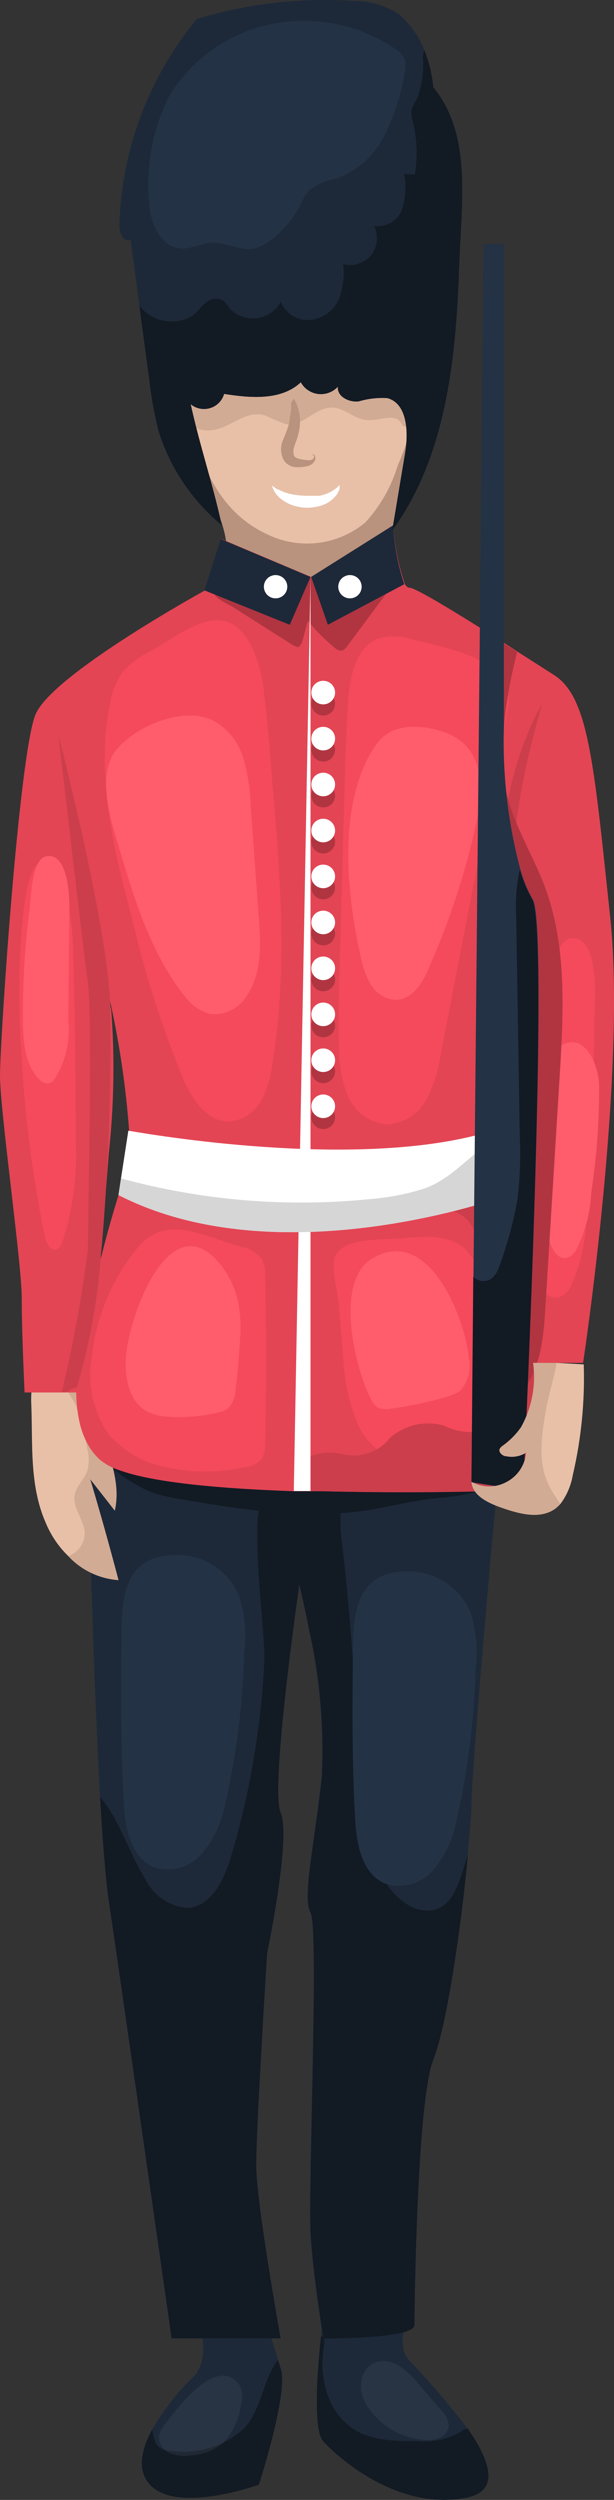 <?xml version="1.0" encoding="UTF-8"?> <svg xmlns="http://www.w3.org/2000/svg" width="60" height="244" viewBox="0 0 60 244" fill="none"><rect x="0" y="0" width="60" height="244" fill="#333333" stroke="none"/><g clip-path="url(#clip0)"><path d="M45.531 243.789C38.868 245.087 33.021 239.863 31.584 238.273C30.555 237.105 31.029 231.119 31.372 228.005C31.486 226.853 31.584 226.107 31.584 226.107L40.468 224.776C40.468 224.776 38.345 228.491 39.946 230.341C42.002 232.478 43.932 234.731 45.727 237.089C47.817 240.09 48.993 243.14 45.531 243.789Z" fill="#1D2939"></path><path d="M25.297 242.508C25.297 242.508 17.311 245.411 14.649 242.508C13.359 241.096 13.816 239.085 14.861 237.138C15.963 235.239 17.326 233.503 18.911 231.979C21.034 229.854 18.911 224.825 18.911 224.825H25.558C25.558 224.825 26.407 227.972 27.191 230.341C27.273 230.633 27.371 230.909 27.453 231.184C28.22 233.504 25.297 242.508 25.297 242.508Z" fill="#1D2939"></path><path d="M48.732 143.584C48.732 143.584 48.454 146.439 48.078 150.511C47.36 158.622 46.249 171.291 46.07 175.85C46.07 177.31 45.874 179.094 45.694 181.009C45.025 188.292 43.587 197.847 42.33 200.978C40.697 204.953 40.468 225.571 40.468 226.934C40.468 228.297 31.584 228.248 31.584 228.248C31.584 228.248 30.621 222.44 30.343 218.206C30.065 213.972 31.16 188.325 30.343 186.735C29.526 185.145 30.621 180.652 31.421 173.514C31.66 168.779 31.27 164.034 30.261 159.401C30.131 158.654 29.984 157.973 29.869 157.389C29.51 155.767 29.249 154.68 29.249 154.68C29.249 154.68 26.358 174.568 27.42 176.937C28.481 179.305 26.097 190.693 26.097 190.693C26.097 190.693 25.035 207.63 25.035 211.328C25.035 215.027 27.42 228.248 27.42 228.248H16.772C16.772 228.248 11.987 194.668 10.648 185.632C10.321 183.474 10.043 179.776 9.782 175.396C9.374 168.031 9.047 158.752 8.851 151.662C8.672 145.449 8.59 140.94 8.59 140.94L48.732 143.584Z" fill="#1D2939"></path><path d="M48.732 143.584C48.732 143.584 48.454 146.439 48.078 150.511C47.36 158.622 46.249 171.291 46.07 175.85C46.07 177.31 45.874 179.094 45.694 181.009C45.025 188.292 43.587 197.847 42.33 200.978C40.697 204.953 40.468 225.571 40.468 226.934C40.468 228.297 31.584 228.248 31.584 228.248C31.584 228.248 30.621 222.44 30.343 218.206C30.065 213.972 31.16 188.325 30.343 186.735C29.526 185.145 30.621 180.652 31.421 173.514C31.66 168.779 31.27 164.034 30.261 159.401C30.131 158.654 29.984 157.973 29.869 157.389C29.51 155.767 29.249 154.68 29.249 154.68C29.249 154.68 26.358 174.568 27.42 176.937C28.481 179.305 26.097 190.693 26.097 190.693C26.097 190.693 25.035 207.63 25.035 211.328C25.035 215.027 27.42 228.248 27.42 228.248H16.772C16.772 228.248 11.987 194.668 10.648 185.632C10.321 183.474 10.043 179.776 9.782 175.396C9.374 168.031 9.047 158.752 8.851 151.662C8.672 145.449 8.59 140.94 8.59 140.94L48.732 143.584Z" fill="#1D2939"></path><path d="M31.241 150.657C30.751 153.54 30.424 156.448 30.261 159.368C29.739 156.594 29.249 154.647 29.249 154.647C29.249 154.647 26.358 174.536 27.42 176.904C28.481 179.273 26.097 190.661 26.097 190.661C26.097 190.661 25.035 207.597 25.035 211.296C25.035 214.994 27.42 228.216 27.42 228.216H16.772C16.772 228.216 11.987 194.668 10.648 185.632C10.321 183.474 10.043 179.776 9.782 175.396C10.17 175.857 10.525 176.345 10.844 176.856C12.118 178.981 12.901 181.349 14.224 183.442C14.597 184.199 15.156 184.851 15.849 185.336C16.543 185.821 17.349 186.124 18.193 186.216C20.577 186.216 21.9 183.491 22.569 181.236C24.429 174.981 25.526 168.527 25.836 162.012C25.95 159.611 24.203 146.828 25.836 146.212C26.393 146.09 26.969 146.081 27.53 146.184C28.091 146.287 28.625 146.501 29.102 146.812C30.07 147.139 30.868 147.833 31.323 148.742C31.459 149.377 31.431 150.036 31.241 150.657V150.657Z" fill="#121A24"></path><path d="M45.727 181.009C45.057 188.293 43.62 197.847 42.363 200.978C40.73 204.953 40.501 225.571 40.501 226.934C40.501 228.297 31.617 228.248 31.617 228.248C31.617 228.248 30.653 222.441 30.376 218.206C30.098 213.972 31.192 188.325 30.376 186.735C29.559 185.145 30.653 180.652 31.453 173.514C31.693 168.779 31.303 164.034 30.294 159.401C30.163 158.654 30.016 157.973 29.902 157.389C30.082 154.907 30.261 152.425 30.49 149.943C30.49 149.181 31.192 142.383 32.776 143.146C33.413 143.47 33.234 148.759 33.299 149.473C34.126 156.448 34.671 163.445 34.932 170.464C35.079 175.088 35.177 180.019 37.774 183.88C38.852 185.502 40.811 186.979 42.673 186.33C44.535 185.681 45.041 183.053 45.727 181.009Z" fill="#121A24"></path><path d="M15.155 145.774C16.018 146.02 16.896 146.21 17.785 146.342C23.745 147.364 29.853 148.321 35.847 147.412C37.855 147.104 39.831 146.585 41.856 146.325C43.881 146.066 46.445 146.05 48.258 144.703C48.377 144.64 48.47 144.536 48.519 144.411C48.617 144.135 48.356 143.892 48.111 143.746C46.621 143.011 44.989 142.602 43.326 142.546C40.599 142.237 37.888 141.864 35.161 141.54C29.227 140.826 23.272 140.345 17.295 140.096C15.878 140.002 14.455 140.1 13.065 140.388C11.922 140.631 9.047 141.588 10.599 142.919C11.908 144.166 13.458 145.138 15.155 145.774Z" fill="#121A24"></path><path d="M11.579 154.226C9.706 154.094 7.954 153.259 6.679 151.89C5.731 150.968 4.981 149.864 4.475 148.645C2.842 144.946 3.217 140.875 3.054 136.965C3.019 136.186 3.09 135.405 3.266 134.645H6.043L8.737 134.743C8.861 135.874 9.085 136.992 9.407 138.084C10.289 141.215 11.922 144.379 11.219 147.445L8.819 144.379C9.788 147.623 10.708 150.905 11.579 154.226Z" fill="#E8C0A8"></path><path opacity="0.47" d="M8.28 149.716C8.28 148.369 7.022 147.169 7.316 145.855C7.48 145.011 8.247 144.379 8.525 143.568C8.72 142.851 8.72 142.095 8.525 141.378C8.262 139.962 7.891 138.568 7.414 137.208C7.218 136.706 6.402 135.586 6.042 134.694L8.737 134.791C8.861 135.923 9.085 137.041 9.407 138.133C10.289 141.215 11.922 144.379 11.219 147.445L8.819 144.379C9.777 147.623 10.697 150.9 11.579 154.209C9.706 154.078 7.954 153.243 6.679 151.873C7.132 151.713 7.526 151.421 7.811 151.037C8.096 150.653 8.259 150.193 8.28 149.716V149.716Z" fill="#B9937E"></path><path d="M22.014 52.366C22.138 53.204 22.374 54.023 22.716 54.799C23.276 55.594 24.006 56.258 24.852 56.743C25.699 57.228 26.642 57.522 27.616 57.605C29.654 58.211 31.834 58.154 33.838 57.443C36.973 56.048 38.182 52.349 39.064 49.056C39.668 46.801 40.256 44.547 40.86 42.292C41.072 41.464 41.236 40.459 40.615 39.891C40.337 39.708 40.023 39.584 39.694 39.528C39.365 39.472 39.028 39.485 38.704 39.566L23.206 41.27C21.002 41.513 16.837 42.535 18.029 45.731C18.389 46.688 19.368 47.11 20.005 47.872C21.003 49.203 21.69 50.738 22.014 52.366V52.366Z" fill="#B9937E"></path><path d="M26.13 52.155C27.67 52.905 29.398 53.193 31.1 52.983C32.803 52.772 34.407 52.073 35.716 50.971C37.169 49.377 38.245 47.482 38.868 45.422C39.808 43.283 40.434 41.022 40.729 38.706C40.861 37.548 40.754 36.376 40.414 35.26C40.074 34.144 39.509 33.109 38.753 32.218C36.679 30.044 33.429 29.59 30.441 29.265C25.003 28.713 17.164 29.054 17.98 36.452C18.634 42.389 20.054 49.364 26.13 52.155Z" fill="#E8C0A8"></path><path d="M26.13 52.155C27.67 52.905 29.398 53.193 31.1 52.983C32.803 52.772 34.407 52.073 35.716 50.971C37.169 49.377 38.245 47.482 38.868 45.422C39.808 43.283 40.434 41.022 40.729 38.706C40.861 37.548 40.754 36.376 40.414 35.26C40.074 34.144 39.509 33.109 38.753 32.218C36.679 30.044 33.429 29.59 30.441 29.265C25.003 28.713 17.164 29.054 17.98 36.452C18.634 42.389 20.054 49.364 26.13 52.155Z" fill="#E8C0A8"></path><path d="M59.641 89.628C58.008 74.298 57.518 67.939 54.056 65.83L50.626 63.64C50.054 63.251 49.434 62.861 48.797 62.456C44.943 60.023 40.632 57.362 40.011 57.362C39.848 57.362 39.701 57.232 39.57 57.022C38.934 55.165 38.544 53.235 38.41 51.279L30.408 56.308L21.639 52.609L20.381 56.567L20.038 57.622C20.038 57.622 5.063 65.83 3.462 69.756C1.862 73.682 0 101.536 0 104.975C0 108.414 2.123 123.29 2.123 126.664C2.123 130.038 2.401 135.911 2.401 135.911H7.447C7.454 136.865 7.558 137.816 7.757 138.75V138.75C7.932 139.588 8.241 140.393 8.672 141.134V141.134C8.986 141.664 9.383 142.14 9.848 142.546C10.396 142.969 11.015 143.293 11.677 143.503V143.503C15.123 144.752 21.785 145.303 28.661 145.547H28.791H30.327H31.323C38.982 145.741 46.429 145.547 49.565 145.547H51.1L54.839 141.053C54.839 141.053 53.892 137.517 52.684 133.023H56.979C56.979 133.023 61.241 104.975 59.641 89.628ZM12.509 112.648C12.307 114.001 11.996 115.335 11.579 116.639C11.089 118.261 10.468 120.337 9.946 122.479L9.684 123.371C10.027 119.915 10.37 116.136 10.632 112.567C11.138 107.939 11.22 103.274 10.876 98.632C10.697 97.707 10.615 97.269 10.615 97.188C10.615 97.107 10.729 97.626 10.86 98.194C11.736 102.23 12.325 106.323 12.624 110.442C12.645 111.179 12.607 111.917 12.509 112.648V112.648ZM48.993 94.657C50.551 98.707 51.273 103.027 51.116 107.359C50.838 110.604 50.479 117.839 50.201 123.776L48.993 119.51C48.748 118.634 48.519 117.888 48.34 117.06C47.85 115.211 47.49 113.816 47.343 113.167C47.204 112.353 47.155 111.526 47.197 110.701C47.516 105.326 48.116 99.971 48.993 94.657V94.657Z" fill="#E34554"></path><path d="M51.557 125.204C51.72 128.708 51.883 131.287 52.063 133.202C51.915 133.098 51.738 133.041 51.557 133.039C49.352 129.519 48.993 124.912 48.993 119.51L50.152 123.776C50.43 117.839 50.789 110.636 51.067 107.359C51.24 103.03 50.535 98.71 48.993 94.657C47.229 77.9 52.684 69.221 52.978 68.701C47.262 88.525 52.194 89.791 52.455 93.814C52.716 97.837 50.985 112.372 51.557 125.204Z" fill="#CC3E4B"></path><path d="M10.55 112.567C10.386 115.811 10.174 119.234 9.864 122.479C9.548 126.877 8.754 131.228 7.496 135.456C7.331 135.453 7.168 135.485 7.018 135.553C6.869 135.62 6.736 135.72 6.63 135.846H6.042C7.142 131.271 7.993 126.641 8.59 121.976C8.59 119.331 9.047 99.086 8.59 95.906C8.133 92.727 5.716 71.784 5.716 71.784C5.716 71.784 10.485 90.018 10.778 98.194C10.778 98.34 10.778 98.486 10.778 98.632C10.844 101.795 10.795 106.954 10.55 112.567Z" fill="#CC3E4B"></path><path d="M14.698 63.559C13.665 64.061 12.739 64.754 11.97 65.603C11.326 66.534 10.907 67.6 10.746 68.718C9.309 75.856 11.187 83.221 13.065 90.261C14.285 95.445 15.924 100.522 17.964 105.445C18.829 107.359 20.25 109.501 22.373 109.468C23.015 109.421 23.636 109.215 24.177 108.869C24.719 108.524 25.166 108.049 25.476 107.489C26.098 106.355 26.487 105.108 26.619 103.823C28.122 94.787 27.403 85.556 26.619 76.44C26.407 73.617 26.178 70.81 25.835 68.004C25.724 66.266 25.281 64.565 24.529 62.991C21.949 58.141 18.144 61.645 14.698 63.559Z" fill="#F54A5B"></path><path d="M40.321 62.423C39.268 62.067 38.133 62.022 37.055 62.294C34.85 63.072 34.23 65.83 34.05 68.15C33.854 70.827 33.772 73.52 33.691 76.261C33.544 81.76 33.38 87.26 33.233 92.759C33.136 95.874 33.054 98.972 33.136 102.087C33.086 103.75 33.375 105.405 33.985 106.954C34.304 107.722 34.829 108.388 35.503 108.88C36.176 109.371 36.973 109.671 37.806 109.744C38.603 109.703 39.377 109.46 40.051 109.036C40.726 108.613 41.28 108.024 41.66 107.327C42.396 105.918 42.877 104.391 43.081 102.817C45.258 91.591 47.436 80.365 49.613 69.14C50.43 64.37 43.996 63.348 40.321 62.423Z" fill="#F54A5B"></path><path d="M23.435 121.667C24.254 121.786 25.002 122.195 25.541 122.819C25.838 123.383 25.968 124.018 25.917 124.652C26.037 130.06 26.037 135.429 25.917 140.761C25.984 141.371 25.834 141.985 25.492 142.497C25.104 142.878 24.598 143.118 24.055 143.178C21.427 143.77 18.698 143.77 16.07 143.178C13.95 142.73 12.036 141.608 10.615 139.982C9.082 137.759 8.495 135.025 8.982 132.374C9.406 128.538 10.925 124.902 13.359 121.895C16.135 118.423 19.597 120.564 23.435 121.667Z" fill="#F54A5B"></path><path d="M33.544 132.471C33.621 134.7 34.097 136.897 34.948 138.96C35.39 139.988 36.091 140.884 36.983 141.563C37.876 142.243 38.93 142.682 40.044 142.838C42.803 143 45.073 140.858 46.968 138.863C48.601 137.241 50.234 135.31 50.381 133.007C50.328 131.342 49.851 129.717 48.993 128.286L46.886 124.085C46.537 123.283 46.051 122.547 45.449 121.911C43.947 120.532 41.628 120.645 39.602 120.84C37.578 121.035 33.397 120.71 32.711 122.722C32.335 123.793 33.021 126.161 33.119 127.297C33.233 129.016 33.397 130.752 33.544 132.471Z" fill="#F54A5B"></path><path d="M4.36 120.613C4.475 121.294 4.965 122.235 5.601 121.911C5.833 121.759 6.002 121.528 6.075 121.262C7.13 118.051 7.578 114.674 7.398 111.301C7.398 105.169 7.316 99.037 7.153 92.905C7.153 91.462 6.728 83.983 4.23 84.064C2.09 84.064 1.96 93.651 1.894 95.274C1.85 103.781 2.676 112.271 4.36 120.613V120.613Z" fill="#F54A5B"></path><path d="M58.057 100.222C58.057 106.462 57.801 112.696 57.289 118.926C57.233 121.162 56.739 123.366 55.836 125.415C55.732 125.684 55.574 125.929 55.372 126.135C55.17 126.341 54.928 126.505 54.66 126.615C54.313 126.683 53.955 126.637 53.637 126.485C53.319 126.333 53.059 126.083 52.896 125.772C52.579 125.147 52.406 124.46 52.39 123.76C51.676 115.924 51.928 108.03 53.141 100.254C53.402 98.632 53.762 91.364 56.032 91.559C58.792 91.737 58.057 98.502 58.057 100.222Z" fill="#F54A5B"></path><path d="M52.422 143.73C51.898 144.3 51.258 144.754 50.544 145.06C50.234 145.222 49.924 145.352 49.581 145.498C46.315 145.595 38.345 145.79 30.343 145.498H28.808V145.384C28.72 144.761 28.812 144.126 29.072 143.552C29.332 142.978 29.75 142.488 30.278 142.14C31.357 141.721 32.544 141.664 33.658 141.978C34.477 142.141 35.326 142.076 36.11 141.79C36.894 141.503 37.583 141.007 38.1 140.356C38.812 139.722 39.674 139.28 40.605 139.07C41.537 138.86 42.507 138.889 43.424 139.155C44.244 139.567 45.151 139.778 46.07 139.772C46.716 139.609 47.291 139.238 47.703 138.717C48.852 137.472 49.543 135.876 49.663 134.191C49.699 132.478 49.44 130.772 48.895 129.146C48.225 126.664 47.572 124.182 46.903 121.7C46.724 120.751 46.314 119.86 45.71 119.104C44.453 117.807 42.281 117.904 40.811 116.849C40.698 116.767 40.603 116.662 40.533 116.541C40.386 116.168 40.779 115.811 41.138 115.633C43.032 114.656 45.217 114.386 47.294 114.87C49.875 122.738 52.455 130.671 53.304 138.896C53.493 139.719 53.512 140.571 53.361 141.402C53.209 142.233 52.89 143.025 52.422 143.73Z" fill="#CC3E4B"></path><path d="M48.389 117.06C44.257 118.391 25.525 123.793 11.579 116.639L11.824 115.016L12.542 110.36C16.772 111.09 35.193 113.962 47.245 110.62C47.245 111.155 47.245 111.642 47.245 112.048C47.264 112.396 47.307 112.743 47.376 113.086C47.539 113.816 47.899 115.179 48.389 117.06Z" fill="white"></path><path d="M28.71 63.024C28.84 63.024 28.971 63.186 29.118 63.154C29.265 63.121 29.477 62.845 29.543 62.602L30.082 60.574C30.871 61.568 31.769 62.471 32.76 63.267C32.928 63.424 33.15 63.511 33.38 63.51C33.591 63.446 33.771 63.307 33.887 63.121L38.606 56.778C38.715 56.66 38.789 56.514 38.819 56.356C38.822 56.18 38.765 56.008 38.655 55.87C37.414 53.907 36.353 55.172 34.197 56.064C34.197 56.859 32.09 55.724 31.372 56.064C29.771 56.684 28.075 57.024 26.358 57.07C25.555 57.168 24.739 57.044 24.002 56.712C23.265 56.38 22.633 55.853 22.177 55.188C22.357 55.513 20.822 56.973 20.822 57.492C20.822 58.417 22.03 58.806 22.749 59.244L28.71 63.024Z" fill="#B03541"></path><path d="M39.505 57.022L32.041 60.98L30.408 56.308L38.41 51.279C38.523 53.232 38.891 55.163 39.505 57.022V57.022Z" fill="#1D2939"></path><path d="M30.343 56.308L28.318 60.98L19.973 57.622L21.573 52.609L30.343 56.308Z" fill="#1D2939"></path><path d="M35.34 57.265C35.34 57.489 35.273 57.709 35.148 57.896C35.022 58.082 34.843 58.228 34.635 58.314C34.426 58.4 34.196 58.422 33.974 58.379C33.752 58.335 33.549 58.227 33.389 58.068C33.229 57.909 33.12 57.707 33.076 57.486C33.032 57.266 33.054 57.038 33.141 56.83C33.227 56.623 33.374 56.445 33.562 56.321C33.75 56.196 33.971 56.129 34.197 56.129C34.5 56.129 34.791 56.249 35.005 56.462C35.22 56.675 35.34 56.964 35.34 57.265Z" fill="white"></path><path d="M28.073 57.265C28.073 57.489 28.006 57.709 27.88 57.896C27.755 58.082 27.576 58.228 27.367 58.314C27.158 58.4 26.928 58.422 26.707 58.379C26.485 58.335 26.281 58.227 26.121 58.068C25.962 57.909 25.853 57.707 25.809 57.486C25.765 57.266 25.787 57.038 25.874 56.83C25.96 56.623 26.107 56.445 26.295 56.321C26.483 56.196 26.704 56.129 26.93 56.129C27.233 56.129 27.524 56.249 27.738 56.462C27.953 56.675 28.073 56.964 28.073 57.265Z" fill="white"></path><path d="M20.92 70.372C22.302 71.172 23.325 72.466 23.778 73.99C24.215 75.5 24.457 77.059 24.496 78.63L25.28 89.385C25.492 92.11 25.623 95.063 24.055 97.285C23.68 97.876 23.142 98.348 22.506 98.644C21.869 98.94 21.16 99.048 20.463 98.956C19.528 98.68 18.709 98.111 18.127 97.334C14.861 93.278 13.228 88.12 11.742 83.107C10.893 80.284 9.129 75.239 11.742 72.773C13.816 70.632 18.16 68.929 20.92 70.372Z" fill="#FF5C6C"></path><path d="M12.297 132.553C12.183 134.548 12.64 136.868 14.42 137.792C15.065 138.094 15.765 138.26 16.478 138.279C18.073 138.381 19.674 138.25 21.23 137.89C21.586 137.842 21.927 137.714 22.227 137.517C22.738 137.009 23.026 136.321 23.027 135.602C23.223 133.98 23.353 132.455 23.451 130.882C23.552 129.713 23.514 128.537 23.337 127.378C23.108 126.072 22.584 124.835 21.802 123.76C16.772 116.898 12.526 128.432 12.297 132.553Z" fill="#FF5C6C"></path><path d="M46.755 79.327C45.724 84.399 44.153 89.348 42.069 94.09C41.432 95.712 40.435 97.545 38.721 97.594C38.233 97.576 37.758 97.439 37.337 97.196C36.915 96.953 36.56 96.61 36.304 96.198C35.79 95.369 35.44 94.449 35.275 93.489C33.87 87.454 32.874 78.013 36.826 72.595C38.296 70.567 40.991 70.697 43.212 71.394C46.87 72.546 47.36 76.018 46.755 79.327Z" fill="#FF5C6C"></path><path d="M36.271 136.608C36.408 136.921 36.628 137.19 36.908 137.387C37.29 137.547 37.712 137.586 38.117 137.5C39.996 137.258 41.852 136.867 43.669 136.332C44.136 136.215 44.578 136.017 44.976 135.748C45.363 135.311 45.64 134.79 45.785 134.226C45.929 133.662 45.938 133.072 45.809 132.504C45.465 128.789 41.987 119.623 36.483 122.771C32.548 124.912 34.703 133.64 36.271 136.608Z" fill="#FF5C6C"></path><path d="M2.858 89.012C2.449 92.24 2.242 95.491 2.237 98.745C2.237 101.033 2.237 103.612 3.723 105.234C4.017 105.559 4.442 105.867 4.85 105.721C5.007 105.663 5.147 105.569 5.259 105.445C6.39 103.717 6.892 101.656 6.679 99.605L6.777 88.46C6.777 87.292 6.598 83.075 4.458 83.594C3.038 83.934 3.021 87.974 2.858 89.012Z" fill="#FF5C6C"></path><path d="M53.141 116.655C53.019 118.36 53.275 120.071 53.892 121.667C54.154 122.235 54.611 122.852 55.248 122.803C55.489 122.752 55.714 122.645 55.905 122.49C56.095 122.334 56.245 122.136 56.342 121.911C57.205 120.193 57.695 118.313 57.779 116.395C58.304 112.943 58.56 109.456 58.547 105.964C58.547 104.001 57.044 100.189 54.366 102.379C52.978 103.515 53.713 105.98 53.745 107.505C53.794 110.523 53.206 113.556 53.141 116.655Z" fill="#FF5C6C"></path><path d="M32.744 68.685C32.744 68.913 32.676 69.136 32.548 69.325C32.421 69.515 32.24 69.662 32.028 69.749C31.816 69.837 31.583 69.859 31.358 69.815C31.133 69.77 30.926 69.661 30.764 69.5C30.602 69.339 30.492 69.133 30.447 68.91C30.402 68.687 30.425 68.455 30.513 68.245C30.601 68.034 30.749 67.854 30.94 67.728C31.131 67.601 31.355 67.534 31.584 67.534C31.892 67.534 32.187 67.655 32.404 67.871C32.621 68.087 32.744 68.38 32.744 68.685V68.685Z" fill="#B03541"></path><path d="M31.584 74.331C32.224 74.331 32.744 73.815 32.744 73.179C32.744 72.543 32.224 72.027 31.584 72.027C30.944 72.027 30.425 72.543 30.425 73.179C30.425 73.815 30.944 74.331 31.584 74.331Z" fill="#B03541"></path><path d="M31.584 78.808C32.224 78.808 32.744 78.292 32.744 77.656C32.744 77.02 32.224 76.504 31.584 76.504C30.944 76.504 30.425 77.02 30.425 77.656C30.425 78.292 30.944 78.808 31.584 78.808Z" fill="#B03541"></path><path d="M31.584 83.302C32.224 83.302 32.744 82.786 32.744 82.15C32.744 81.514 32.224 80.998 31.584 80.998C30.944 80.998 30.425 81.514 30.425 82.15C30.425 82.786 30.944 83.302 31.584 83.302Z" fill="#B03541"></path><path d="M31.584 87.779C32.224 87.779 32.744 87.263 32.744 86.627C32.744 85.991 32.224 85.475 31.584 85.475C30.944 85.475 30.425 85.991 30.425 86.627C30.425 87.263 30.944 87.779 31.584 87.779Z" fill="#B03541"></path><path d="M31.584 92.273C32.224 92.273 32.744 91.757 32.744 91.121C32.744 90.485 32.224 89.969 31.584 89.969C30.944 89.969 30.425 90.485 30.425 91.121C30.425 91.757 30.944 92.273 31.584 92.273Z" fill="#B03541"></path><path d="M31.584 96.75C32.224 96.75 32.744 96.234 32.744 95.598C32.744 94.962 32.224 94.446 31.584 94.446C30.944 94.446 30.425 94.962 30.425 95.598C30.425 96.234 30.944 96.75 31.584 96.75Z" fill="#B03541"></path><path d="M31.584 101.244C32.224 101.244 32.744 100.728 32.744 100.092C32.744 99.456 32.224 98.94 31.584 98.94C30.944 98.94 30.425 99.456 30.425 100.092C30.425 100.728 30.944 101.244 31.584 101.244Z" fill="#B03541"></path><path d="M31.584 105.721C32.224 105.721 32.744 105.205 32.744 104.569C32.744 103.933 32.224 103.417 31.584 103.417C30.944 103.417 30.425 103.933 30.425 104.569C30.425 105.205 30.944 105.721 31.584 105.721Z" fill="#B03541"></path><path d="M32.744 109.046C32.744 109.274 32.676 109.497 32.548 109.686C32.421 109.876 32.24 110.023 32.028 110.111C31.816 110.198 31.583 110.221 31.358 110.176C31.133 110.132 30.926 110.022 30.764 109.861C30.602 109.7 30.492 109.495 30.447 109.271C30.402 109.048 30.425 108.816 30.513 108.606C30.601 108.395 30.749 108.215 30.94 108.089C31.131 107.962 31.355 107.895 31.584 107.895C31.892 107.895 32.187 108.016 32.404 108.232C32.621 108.448 32.744 108.741 32.744 109.046V109.046Z" fill="#B03541"></path><path d="M31.584 68.75C32.224 68.75 32.744 68.235 32.744 67.598C32.744 66.962 32.224 66.447 31.584 66.447C30.944 66.447 30.425 66.962 30.425 67.598C30.425 68.235 30.944 68.75 31.584 68.75Z" fill="white"></path><path d="M31.584 73.244C32.224 73.244 32.744 72.728 32.744 72.092C32.744 71.456 32.224 70.94 31.584 70.94C30.944 70.94 30.425 71.456 30.425 72.092C30.425 72.728 30.944 73.244 31.584 73.244Z" fill="white"></path><path d="M31.584 77.721C32.224 77.721 32.744 77.206 32.744 76.569C32.744 75.933 32.224 75.418 31.584 75.418C30.944 75.418 30.425 75.933 30.425 76.569C30.425 77.206 30.944 77.721 31.584 77.721Z" fill="white"></path><path d="M31.584 82.215C32.224 82.215 32.744 81.699 32.744 81.063C32.744 80.427 32.224 79.911 31.584 79.911C30.944 79.911 30.425 80.427 30.425 81.063C30.425 81.699 30.944 82.215 31.584 82.215Z" fill="white"></path><path d="M32.744 85.54C32.744 85.768 32.676 85.991 32.548 86.18C32.421 86.37 32.24 86.517 32.028 86.604C31.816 86.692 31.583 86.714 31.358 86.67C31.133 86.626 30.926 86.516 30.764 86.355C30.602 86.194 30.492 85.989 30.447 85.765C30.402 85.542 30.425 85.31 30.513 85.1C30.601 84.889 30.749 84.709 30.94 84.583C31.131 84.456 31.355 84.388 31.584 84.388C31.892 84.388 32.187 84.51 32.404 84.726C32.621 84.942 32.744 85.235 32.744 85.54V85.54Z" fill="white"></path><path d="M31.584 91.186C32.224 91.186 32.744 90.67 32.744 90.034C32.744 89.398 32.224 88.882 31.584 88.882C30.944 88.882 30.425 89.398 30.425 90.034C30.425 90.67 30.944 91.186 31.584 91.186Z" fill="white"></path><path d="M31.584 95.663C32.224 95.663 32.744 95.147 32.744 94.511C32.744 93.875 32.224 93.359 31.584 93.359C30.944 93.359 30.425 93.875 30.425 94.511C30.425 95.147 30.944 95.663 31.584 95.663Z" fill="white"></path><path d="M31.584 100.157C32.224 100.157 32.744 99.641 32.744 99.005C32.744 98.369 32.224 97.853 31.584 97.853C30.944 97.853 30.425 98.369 30.425 99.005C30.425 99.641 30.944 100.157 31.584 100.157Z" fill="white"></path><path d="M31.584 104.634C32.224 104.634 32.744 104.118 32.744 103.482C32.744 102.846 32.224 102.33 31.584 102.33C30.944 102.33 30.425 102.846 30.425 103.482C30.425 104.118 30.944 104.634 31.584 104.634Z" fill="white"></path><path d="M31.584 109.128C32.224 109.128 32.744 108.612 32.744 107.976C32.744 107.34 32.224 106.824 31.584 106.824C30.944 106.824 30.425 107.34 30.425 107.976C30.425 108.612 30.944 109.128 31.584 109.128Z" fill="white"></path><path d="M30.343 56.308V145.53H28.71L30.343 56.308Z" fill="white"></path><path d="M48.389 117.06C44.257 118.391 25.525 123.793 11.579 116.639L11.824 115.016C19.873 117.211 28.266 117.882 36.565 116.995C38.23 116.844 39.873 116.513 41.464 116.006C43.881 115.13 45.253 113.426 47.197 112.031C47.215 112.38 47.258 112.727 47.327 113.07C47.539 113.816 47.899 115.179 48.389 117.06Z" fill="#D6D6D6"></path><path d="M12.101 175.996C12.232 178.429 12.787 181.349 15.073 182.258C15.899 182.511 16.782 182.518 17.612 182.279C18.442 182.04 19.183 181.564 19.744 180.911C20.843 179.588 21.6 178.017 21.949 176.337C23.091 171.411 23.732 166.384 23.86 161.331C24.109 159.468 23.942 157.574 23.37 155.783C22.9 154.65 22.116 153.673 21.111 152.964C20.105 152.255 18.918 151.843 17.686 151.776C12.395 151.549 11.921 155.377 11.873 159.368C11.824 164.9 11.775 170.448 12.101 175.996Z" fill="#233245"></path><path d="M34.703 177.602C34.85 180.035 35.389 182.972 37.692 183.864C38.515 184.118 39.395 184.125 40.223 183.886C41.051 183.647 41.789 183.171 42.346 182.517C43.448 181.195 44.206 179.624 44.551 177.943C45.691 173.016 46.337 167.99 46.478 162.937C46.711 161.074 46.544 159.183 45.988 157.389C45.509 156.259 44.721 155.286 43.714 154.578C42.707 153.869 41.52 153.455 40.289 153.382C35.014 153.155 34.524 156.983 34.491 160.974C34.426 166.522 34.393 172.054 34.703 177.602Z" fill="#233245"></path><path opacity="0.47" d="M25.934 40.556C26.589 40.881 27.266 41.163 27.959 41.399C29.592 41.643 30.8 39.777 32.417 39.777C33.658 39.777 34.654 40.945 35.895 41.01C37.137 41.075 38.557 40.296 39.162 41.253C39.26 41.399 39.341 41.578 39.521 41.627C39.701 41.675 39.831 41.529 39.946 41.399C40.536 40.661 40.874 39.756 40.913 38.814C40.951 37.872 40.686 36.943 40.158 36.16C39.058 34.605 37.386 33.545 35.504 33.207C33.635 32.866 31.728 32.784 29.837 32.964C25.885 33.158 18.748 33.678 17.621 38.544C17.509 38.958 17.496 39.392 17.583 39.811C17.669 40.231 17.853 40.625 18.119 40.962C18.385 41.298 18.727 41.569 19.116 41.752C19.506 41.935 19.934 42.025 20.365 42.016C22.373 42 23.909 39.923 25.934 40.556Z" fill="#B9937E"></path><path d="M44.861 26.199C44.551 35.154 43.555 44.628 38.329 51.765C38.754 49.267 39.162 46.753 39.587 44.238C39.929 42.178 39.815 39.372 37.839 38.852C36.896 38.799 35.951 38.909 35.046 39.177C34.116 39.291 32.907 38.706 33.021 37.733C32.782 37.997 32.483 38.2 32.148 38.325C31.814 38.45 31.454 38.494 31.099 38.453C30.744 38.412 30.404 38.286 30.108 38.088C29.811 37.889 29.567 37.623 29.396 37.311C27.469 39.112 24.497 38.852 21.9 38.447C21.807 38.771 21.634 39.068 21.397 39.309C21.16 39.55 20.865 39.729 20.541 39.828C20.217 39.928 19.873 39.946 19.54 39.881C19.206 39.815 18.895 39.668 18.634 39.453C19.548 43.622 20.757 47.093 21.671 51.263C18.748 48.843 16.598 45.63 15.482 42.016C15.044 40.244 14.727 38.444 14.535 36.63C14.225 34.359 13.914 32.088 13.62 29.833C13.326 27.578 13.049 25.534 12.755 23.344C12.232 23.831 11.644 22.792 11.661 22.062C11.851 14.675 14.517 7.561 19.238 1.849C24.163 0.356 29.319 -0.243 34.459 0.081C36.029 0.064 37.572 0.498 38.901 1.33C40.039 2.275 40.916 3.492 41.448 4.867C41.928 6.026 42.225 7.252 42.33 8.5C46.2 13.189 45.057 20.002 44.861 26.199Z" fill="#1D2939"></path><path d="M25.297 242.508C25.297 242.508 17.311 245.411 14.649 242.508C13.359 241.096 13.816 239.085 14.861 237.138C15.172 238.257 15.041 239.15 16.854 239.231C18.129 239.396 19.426 239.277 20.65 238.881C21.873 238.486 22.992 237.824 23.925 236.943C25.558 235.094 25.672 232.385 27.077 230.454L27.159 230.357C27.24 230.649 27.338 230.925 27.42 231.201C28.22 233.504 25.297 242.508 25.297 242.508Z" fill="#121A24"></path><path d="M45.531 243.789C38.868 245.087 33.021 239.863 31.584 238.274C30.555 237.106 31.029 231.119 31.372 228.005C31.862 228.005 31.633 229.108 31.584 229.627C31.403 231.068 31.571 232.53 32.074 233.893C32.452 234.949 33.092 235.892 33.936 236.635C35.797 238.257 38.443 238.257 40.876 238.257C42.281 238.382 43.691 238.088 44.926 237.414C45.125 237.245 45.359 237.123 45.612 237.057H45.727C47.817 240.09 48.993 243.14 45.531 243.789Z" fill="#121A24"></path><path opacity="0.2" d="M16.135 236.57C15.821 236.929 15.613 237.367 15.531 237.835C15.53 238.186 15.635 238.528 15.833 238.817C16.031 239.107 16.313 239.33 16.641 239.458C17.308 239.709 18.03 239.776 18.732 239.652C19.871 239.575 20.956 239.144 21.834 238.419C22.793 237.377 23.393 236.059 23.549 234.656C23.751 234.039 23.698 233.368 23.402 232.79C21.23 229.708 17.197 235.224 16.135 236.57Z" fill="#566170"></path><path opacity="0.2" d="M41.513 238.144C42.008 238.198 42.508 238.126 42.967 237.933C43.198 237.836 43.4 237.683 43.554 237.487C43.709 237.291 43.81 237.059 43.849 236.813C43.836 236.504 43.76 236.201 43.625 235.922C43.491 235.643 43.3 235.394 43.065 235.191L40.909 232.693C40.371 232.002 39.726 231.399 38.998 230.909C36.206 229.286 34.36 232.19 35.732 234.559C36.323 235.584 37.16 236.448 38.169 237.073C39.178 237.699 40.327 238.067 41.513 238.144Z" fill="#566170"></path><path d="M54.692 105.023L53.272 127.978C53.076 131.222 52.618 134.937 49.891 136.722C46.462 128.156 46.07 118.601 46.543 109.355C47.017 100.108 48.34 90.894 48.176 81.631C48.176 77.786 47.801 73.925 47.703 70.08C47.515 67.497 47.86 64.903 48.715 62.456C49.352 62.861 49.973 63.251 50.544 63.64C49.891 66.097 49.449 68.604 49.221 71.135C48.992 73.102 49.058 75.092 49.417 77.04C50.103 80.382 52.014 83.302 53.223 86.497C55.427 92.354 55.068 98.794 54.692 105.023Z" fill="#B03541"></path><path d="M51.132 145.092C51.139 145.206 51.139 145.32 51.132 145.433H50.822L46.086 144.687L46.266 124.652L47.262 23.831H49.238C49.238 23.831 49.238 63.494 49.238 70.973C49.099 75.683 49.649 80.387 50.871 84.94C51.155 85.948 51.561 86.917 52.079 87.828C53.663 90.553 51.361 140.502 51.132 145.092Z" fill="#233245"></path><path d="M51.132 145.092C51.018 145.19 50.92 145.303 50.806 145.384L46.07 144.638L46.249 124.604C46.415 124.785 46.627 124.917 46.864 124.985C47.1 125.054 47.351 125.057 47.588 124.993C48.34 124.815 48.699 123.955 48.928 123.225C49.641 121.229 50.188 119.178 50.561 117.093C50.816 115.027 50.893 112.942 50.789 110.863L50.446 89.547C50.346 87.987 50.461 86.421 50.789 84.891C51.073 85.899 51.479 86.868 51.998 87.779C53.663 90.553 51.361 140.502 51.132 145.092Z" fill="#121A24"></path><path d="M57.044 133.169C57.159 136.812 56.797 140.455 55.966 144.006C55.791 145.018 55.377 145.974 54.758 146.796C54.606 146.959 54.443 147.111 54.268 147.25C52.765 148.337 50.691 147.753 48.944 147.136C47.67 146.682 46.184 145.985 46.07 144.638C46.596 144.929 47.19 145.082 47.792 145.082C48.395 145.082 48.989 144.929 49.515 144.638C50.047 144.358 50.498 143.95 50.829 143.451C51.16 142.952 51.36 142.379 51.41 141.783C50.843 142.142 50.158 142.27 49.499 142.14C49.123 142.14 48.682 141.751 48.83 141.41C48.9 141.294 48.995 141.194 49.107 141.118C49.804 140.623 50.411 140.014 50.904 139.317C51.977 137.403 52.396 135.194 52.096 133.023H54.398L57.044 133.169Z" fill="#E8C0A8"></path><path opacity="0.47" d="M54.758 146.796C54.606 146.959 54.443 147.111 54.268 147.25C52.765 148.337 50.691 147.753 48.944 147.136C47.67 146.682 46.184 145.985 46.07 144.638C46.596 144.929 47.19 145.082 47.792 145.082C48.395 145.082 48.989 144.929 49.515 144.638C50.047 144.358 50.498 143.95 50.829 143.451C51.16 142.952 51.36 142.379 51.41 141.783C50.843 142.142 50.158 142.27 49.499 142.14C49.123 142.14 48.682 141.751 48.83 141.41C48.9 141.294 48.995 141.194 49.107 141.118C49.804 140.623 50.411 140.014 50.904 139.317C51.977 137.403 52.396 135.194 52.096 133.023H54.398C54.121 134.564 53.598 136.186 53.37 137.517C52.896 140.145 52.471 143.048 53.843 145.352C54.121 145.871 54.447 146.325 54.758 146.796Z" fill="#B9937E"></path><path d="M44.861 26.199C44.551 35.154 43.555 44.628 38.329 51.765C38.754 49.267 39.162 46.753 39.586 44.238C39.929 42.178 39.815 39.372 37.839 38.852C36.896 38.799 35.951 38.909 35.046 39.177C34.115 39.29 32.907 38.706 33.021 37.733C32.782 37.997 32.483 38.2 32.148 38.325C31.814 38.45 31.454 38.494 31.099 38.453C30.744 38.411 30.404 38.286 30.108 38.088C29.811 37.889 29.567 37.623 29.396 37.311C27.469 39.112 24.497 38.852 21.9 38.447C21.807 38.771 21.634 39.068 21.397 39.309C21.159 39.55 20.865 39.729 20.541 39.828C20.217 39.928 19.872 39.946 19.539 39.881C19.206 39.815 18.895 39.668 18.634 39.453C19.548 43.622 20.757 47.093 21.671 51.263C18.748 48.843 16.598 45.63 15.482 42.016C15.043 40.244 14.727 38.444 14.535 36.63C14.224 34.359 13.914 32.088 13.62 29.833C14.216 30.609 15.081 31.137 16.047 31.314C17.013 31.491 18.011 31.304 18.846 30.79C19.303 30.433 19.63 29.93 20.087 29.573C20.297 29.365 20.566 29.225 20.858 29.173C21.15 29.121 21.451 29.159 21.72 29.281C22.004 29.498 22.243 29.768 22.422 30.076C22.755 30.441 23.171 30.721 23.635 30.893C24.1 31.064 24.599 31.122 25.091 31.062C25.582 31.002 26.052 30.824 26.46 30.546C26.869 30.267 27.203 29.894 27.436 29.46C27.666 30.021 28.071 30.495 28.59 30.813C29.11 31.131 29.718 31.276 30.327 31.228C30.93 31.163 31.506 30.941 31.996 30.585C32.486 30.229 32.874 29.752 33.119 29.2C33.523 28.112 33.668 26.946 33.544 25.794C34.037 25.913 34.554 25.893 35.036 25.735C35.518 25.578 35.946 25.289 36.271 24.901C36.58 24.498 36.77 24.017 36.819 23.513C36.868 23.009 36.774 22.501 36.549 22.046C37.125 22.136 37.714 22.023 38.215 21.727C38.717 21.431 39.097 20.97 39.292 20.424C39.644 19.3 39.711 18.108 39.488 16.952L40.534 17.05C40.828 15.319 40.762 13.546 40.338 11.842C40.211 11.467 40.172 11.067 40.223 10.674C40.346 10.328 40.516 10.001 40.73 9.701C41.241 8.373 41.442 6.948 41.317 5.532C41.348 5.308 41.392 5.086 41.448 4.867C41.928 6.026 42.225 7.252 42.33 8.5C46.2 13.189 45.057 20.002 44.861 26.199Z" fill="#121A24"></path><path d="M14.698 20.829C15.024 22.354 15.955 24.074 17.523 24.236C18.634 24.382 19.712 23.717 20.789 23.685C21.867 23.652 23.223 24.334 24.497 24.334C25.163 24.223 25.791 23.95 26.326 23.539C27.637 22.593 28.692 21.339 29.396 19.889C29.601 19.417 29.871 18.974 30.196 18.575C31.003 17.982 31.936 17.583 32.923 17.407C34.944 16.649 36.602 15.16 37.561 13.237C38.519 11.33 39.179 9.29 39.521 7.186C39.668 6.705 39.668 6.192 39.521 5.71C39.31 5.319 38.993 4.993 38.606 4.769C35.345 2.552 31.364 1.632 27.452 2.19C25.212 2.504 23.07 3.311 21.183 4.552C19.296 5.792 17.711 7.435 16.543 9.36C14.76 12.905 14.115 16.909 14.698 20.829Z" fill="#233245"></path><path d="M26.571 47.402L26.848 47.596C26.951 47.671 27.06 47.736 27.175 47.791C27.289 47.791 27.452 47.904 27.599 47.969C27.953 48.107 28.32 48.211 28.694 48.278C29.114 48.349 29.54 48.387 29.967 48.391C30.18 48.391 30.408 48.391 30.604 48.391H31.225C31.585 48.327 31.932 48.206 32.254 48.034C32.501 47.912 32.731 47.76 32.94 47.58L33.185 47.337C33.185 47.337 33.185 47.45 33.185 47.677C33.153 47.815 33.098 47.947 33.021 48.067C32.946 48.231 32.841 48.379 32.711 48.505C32.401 48.854 32.008 49.122 31.568 49.283C31.327 49.38 31.075 49.446 30.817 49.478C30.558 49.529 30.296 49.556 30.033 49.559C29.509 49.552 28.991 49.459 28.498 49.283C28.075 49.124 27.683 48.893 27.338 48.602C27.092 48.39 26.892 48.131 26.75 47.84C26.677 47.7 26.617 47.553 26.571 47.402V47.402Z" fill="white"></path><path d="M28.693 39.047C28.693 39.047 28.595 38.917 28.693 38.95C28.791 38.982 28.791 39.047 28.824 39.096L28.955 39.355C29.036 39.55 29.085 39.728 29.151 39.923C29.369 40.725 29.369 41.571 29.151 42.373C29.069 42.794 28.873 43.168 28.791 43.492C28.675 43.746 28.641 44.029 28.693 44.303C28.693 44.53 28.824 44.644 29.118 44.757C29.449 44.848 29.788 44.903 30.131 44.92C30.267 44.939 30.405 44.91 30.523 44.839C30.587 44.802 30.637 44.746 30.666 44.679C30.696 44.612 30.703 44.537 30.686 44.465V44.465L30.474 44.368H30.702C30.78 44.468 30.823 44.59 30.823 44.717C30.823 44.843 30.78 44.966 30.702 45.066C30.558 45.28 30.335 45.431 30.082 45.487C29.66 45.594 29.224 45.627 28.791 45.585C28.523 45.549 28.27 45.442 28.056 45.276C27.831 45.097 27.666 44.854 27.583 44.579C27.425 44.111 27.425 43.604 27.583 43.135L28.008 42.081C28.13 41.748 28.228 41.406 28.302 41.059C28.302 40.702 28.416 40.345 28.448 39.972C28.481 39.599 28.448 39.583 28.448 39.404C28.448 39.226 28.693 38.934 28.693 39.047Z" fill="#B9937E"></path></g><defs><clipPath id="clip0"><rect width="60" height="244" fill="white"></rect></clipPath></defs></svg> 